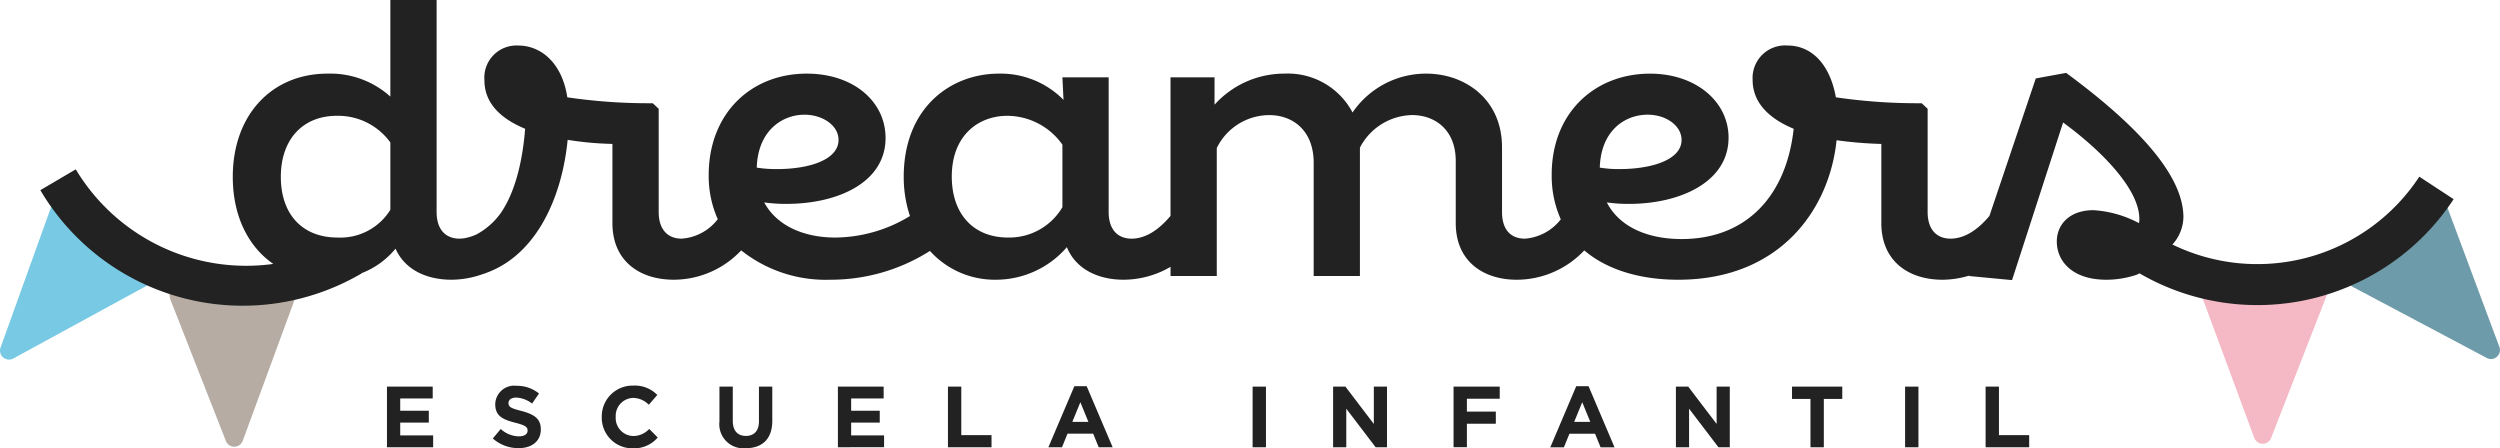 <svg xmlns="http://www.w3.org/2000/svg" xmlns:xlink="http://www.w3.org/1999/xlink" width="310.581" height="55.696" viewBox="0 0 310.581 55.696"><defs><clipPath id="clip-path"><rect id="Rect&#xE1;ngulo_40" data-name="Rect&#xE1;ngulo 40" width="310.581" height="55.696" fill="none"></rect></clipPath></defs><g id="Grupo_96" data-name="Grupo 96" transform="translate(-805 -96.245)"><g id="Grupo_67" data-name="Grupo 67" transform="translate(115 -781.755)"><g id="Grupo_66" data-name="Grupo 66" transform="translate(690 878)"><g id="Grupo_65" data-name="Grupo 65" transform="translate(0 0)"><g id="Grupo_64" data-name="Grupo 64" transform="translate(0 0)" clip-path="url(#clip-path)"><path id="Trazado_33" data-name="Trazado 33" d="M45.756,80.256l6.481-17.634a2.015,2.015,0,0,0-1.914-2.711l-11.665.127A2.016,2.016,0,0,0,36.8,62.79l6.865,17.489a1.117,1.117,0,0,0,2.088-.023" transform="translate(-15.599 -25.49)" fill="#b6aca3"></path><path id="Trazado_34" data-name="Trazado 34" d="M1.655,62.431l16.494-8.995a2.016,2.016,0,0,0,.346-3.3l-8.859-7.59a2.016,2.016,0,0,0-3.208.848L.069,61.073a1.117,1.117,0,0,0,1.586,1.359" transform="translate(0 -17.895)" fill="#77c9e4"></path><path id="Trazado_35" data-name="Trazado 35" d="M482.525,79.636l-6.519-17.62a2.016,2.016,0,0,1,1.908-2.715l11.665.1a2.016,2.016,0,0,1,1.86,2.748l-6.826,17.5a1.117,1.117,0,0,1-2.088-.018" transform="translate(-202.471 -25.231)" fill="#f5b8c5"></path><path id="Trazado_36" data-name="Trazado 36" d="M524.634,62.374l-16.6-8.8a2.015,2.015,0,0,1-.385-3.3l8.768-7.694a2.015,2.015,0,0,1,3.217.81L526.2,61a1.117,1.117,0,0,1-1.57,1.377" transform="translate(-215.696 -17.905)" fill="#6e9ba9"></path><path id="Trazado_37" data-name="Trazado 37" d="M304.272,21.949A24.077,24.077,0,0,1,273.6,30.378a5.223,5.223,0,0,0,1.365-3.368v-.028c0-5.056-5.332-11.124-14.571-17.927l-3.77.689-5.759,17.083c-1.539,1.846-3.2,2.82-4.826,2.82-1.7,0-2.85-1.1-2.85-3.31V13.515l-.735-.69a70.245,70.245,0,0,1-10.664-.735C231.054,8,228.8,5.654,225.767,5.654a4.039,4.039,0,0,0-4.32,4.275c0,2.712,1.884,4.735,5.1,6.068-.919,8.411-5.929,13.7-13.927,13.7-4.091,0-7.677-1.425-9.285-4.55a18.519,18.519,0,0,0,2.757.183c6.343,0,12.365-2.712,12.365-8.227,0-4.5-4.091-7.953-9.745-7.953-6.848,0-12.227,4.827-12.227,12.549a13.268,13.268,0,0,0,1.13,5.551,6.256,6.256,0,0,1-4.451,2.4c-1.747,0-2.85-1.1-2.85-3.31V18.294c0-5.975-4.6-9.147-9.423-9.147a11.046,11.046,0,0,0-9.147,4.827,9.082,9.082,0,0,0-8.458-4.827,11.651,11.651,0,0,0-8.687,3.861v-3.4h-5.47V26.819c-1.541,1.851-3.2,2.829-4.834,2.829-1.7,0-2.85-1.1-2.85-3.31V9.607H135.7l.138,2.8A10.95,10.95,0,0,0,127.8,9.147c-5.975,0-11.814,4.229-11.814,12.825a15.228,15.228,0,0,0,.774,4.866,18.04,18.04,0,0,1-9.283,2.673c-3.768,0-7.216-1.379-8.825-4.366a18.545,18.545,0,0,0,2.758.183c6.481,0,12.319-2.712,12.319-8.181,0-4.551-4-8-9.791-8-6.987,0-12.181,5.01-12.181,12.595a13.118,13.118,0,0,0,1.127,5.487,6.2,6.2,0,0,1-4.488,2.419c-1.7,0-2.85-1.1-2.85-3.31V13.515l-.735-.69a69.618,69.618,0,0,1-10.619-.735c-.643-4.275-3.264-6.435-6.113-6.435a3.994,3.994,0,0,0-4.183,4.321c0,2.712,1.839,4.688,5.056,6.022-.332,4.239-1.305,7.964-3.017,10.456a8.979,8.979,0,0,1-2.986,2.65,6.137,6.137,0,0,1-1.6.5,4.237,4.237,0,0,1-.543.045c-1.7,0-2.85-1.1-2.85-3.31V0H52.209V12A11.14,11.14,0,0,0,44.4,9.147c-6.894,0-11.767,5.1-11.767,12.825,0,4.863,1.916,8.665,5.032,10.816A24.687,24.687,0,0,1,13.126,21.036l-4.4,2.588A29.19,29.19,0,0,0,48.647,33.961l-.013-.024a10.162,10.162,0,0,0,4.219-3.048c1.149,2.62,3.861,3.861,6.941,3.861a11.57,11.57,0,0,0,3.739-.645c.2-.059.387-.126.577-.195.049-.02.1-.037.148-.058,6.119-2.293,9.271-9.31,9.977-16.478a40.463,40.463,0,0,0,5.562.506v9.837c0,4.734,3.4,7.033,7.63,7.033a11.526,11.526,0,0,0,8.366-3.645,16.861,16.861,0,0,0,11.083,3.645,22.967,22.967,0,0,0,12.368-3.576,10.828,10.828,0,0,0,8.185,3.576,11.636,11.636,0,0,0,8.825-4.045c1.1,2.712,3.861,4.045,7.033,4.045a11.619,11.619,0,0,0,5.845-1.6V34.29h5.745v-15.9A7.286,7.286,0,0,1,161.4,14.3c2.9,0,5.515,1.884,5.515,5.929V34.29h5.745V18.341a7.464,7.464,0,0,1,6.481-4.045c2.85,0,5.424,1.838,5.424,5.7v7.723c0,4.734,3.4,7.033,7.584,7.033a11.55,11.55,0,0,0,8.384-3.645c2.884,2.461,7.047,3.645,11.669,3.645,12.687,0,18.8-8.779,19.673-17.33a50.528,50.528,0,0,0,5.562.46v9.837c0,4.734,3.4,7.033,7.584,7.033a11.5,11.5,0,0,0,3.341-.517l-.019.057,5.332.506,6.343-19.581c5.148,3.768,9.469,8.457,9.469,11.951a1.9,1.9,0,0,1-.046.552,13.764,13.764,0,0,0-5.654-1.609c-2.942,0-4.551,1.747-4.551,3.907,0,2.344,1.839,4.735,6.16,4.735a11.905,11.905,0,0,0,3.724-.609c.137-.045.255-.129.387-.186a29.167,29.167,0,0,0,39.027-9.214ZM52.209,26.063a7.3,7.3,0,0,1-6.573,3.447c-4.32,0-7.033-2.85-7.033-7.538s2.758-7.584,6.941-7.584a8,8,0,0,1,6.665,3.31ZM103.658,14.25c2.252,0,4.229,1.333,4.229,3.126,0,2.528-3.769,3.63-7.63,3.63a15.239,15.239,0,0,1-2.529-.183c.138-4.6,3.172-6.573,5.93-6.573M135.7,25.741a7.67,7.67,0,0,1-6.757,3.769c-4.276,0-6.987-2.9-6.987-7.584,0-5.056,3.263-7.538,6.895-7.538a8.423,8.423,0,0,1,6.849,3.585Zm72.69-11.492c2.39,0,4.229,1.425,4.229,3.126,0,2.528-3.815,3.63-7.722,3.63a14.14,14.14,0,0,1-2.437-.183c.138-4.643,3.171-6.573,5.93-6.573" transform="translate(-3.714 0)" fill="#222"></path><path id="Trazado_38" data-name="Trazado 38" d="M83.673,83.6h5.683v1.475H85.32V86.6h3.552v1.474H85.32v1.583h4.09v1.474H83.673Z" transform="translate(-35.6 -35.57)" fill="#222"></path><path id="Trazado_39" data-name="Trazado 39" d="M106.569,89.959l.98-1.173a3.458,3.458,0,0,0,2.249.914c.678,0,1.087-.269,1.087-.71v-.021c0-.42-.258-.635-1.518-.958-1.518-.388-2.5-.808-2.5-2.3v-.022a2.357,2.357,0,0,1,2.637-2.271,4.363,4.363,0,0,1,2.8.958l-.861,1.249a3.539,3.539,0,0,0-1.959-.743c-.635,0-.969.291-.969.657v.021c0,.5.323.657,1.625.99,1.529.4,2.389.947,2.389,2.26v.021c0,1.5-1.141,2.335-2.766,2.335a4.792,4.792,0,0,1-3.2-1.205" transform="translate(-45.342 -35.491)" fill="#222"></path><path id="Trazado_40" data-name="Trazado 40" d="M130.122,87.3v-.021a3.829,3.829,0,0,1,3.929-3.9,3.886,3.886,0,0,1,2.97,1.162l-1.055,1.217a2.776,2.776,0,0,0-1.927-.85,2.232,2.232,0,0,0-2.184,2.346v.021a2.238,2.238,0,0,0,2.184,2.368,2.72,2.72,0,0,0,1.98-.882l1.055,1.065a3.85,3.85,0,0,1-3.088,1.346,3.8,3.8,0,0,1-3.864-3.875" transform="translate(-55.363 -35.475)" fill="#222"></path><path id="Trazado_41" data-name="Trazado 41" d="M155.567,87.907V83.6h1.658v4.262c0,1.227.613,1.862,1.625,1.862s1.625-.614,1.625-1.808V83.6h1.657v4.252c0,2.281-1.28,3.4-3.3,3.4a2.99,2.99,0,0,1-3.261-3.347" transform="translate(-66.189 -35.57)" fill="#222"></path><path id="Trazado_42" data-name="Trazado 42" d="M181.18,83.6h5.683v1.475h-4.036V86.6h3.552v1.474h-3.552v1.583h4.09v1.474H181.18Z" transform="translate(-77.086 -35.57)" fill="#222"></path><path id="Trazado_43" data-name="Trazado 43" d="M204.976,83.6h1.658v6.027h3.756v1.507h-5.414Z" transform="translate(-87.211 -35.57)" fill="#222"></path><path id="Trazado_44" data-name="Trazado 44" d="M229.922,83.508h1.528l3.229,7.588h-1.733l-.688-1.69h-3.186l-.689,1.69h-1.69Zm1.744,4.434-1-2.443-1,2.443Z" transform="translate(-96.451 -35.53)" fill="#222"></path><rect id="Rect&#xE1;ngulo_38" data-name="Rect&#xE1;ngulo 38" width="1.658" height="7.534" transform="translate(155.615 48.031)" fill="#222"></rect><path id="Trazado_45" data-name="Trazado 45" d="M288.261,83.6h1.528l3.531,4.639V83.6h1.636v7.534h-1.41l-3.648-4.79v4.79h-1.637Z" transform="translate(-122.646 -35.57)" fill="#222"></path><path id="Trazado_46" data-name="Trazado 46" d="M314.306,83.6h5.736v1.507h-4.079v1.6h3.594v1.506h-3.594v2.917h-1.658Z" transform="translate(-133.727 -35.57)" fill="#222"></path><path id="Trazado_47" data-name="Trazado 47" d="M338.445,83.508h1.529L343.2,91.1h-1.732l-.688-1.69H337.6l-.688,1.69h-1.69Zm1.744,4.434-1-2.443-1,2.443Z" transform="translate(-142.624 -35.53)" fill="#222"></path><path id="Trazado_48" data-name="Trazado 48" d="M362.386,83.6h1.528l3.53,4.639V83.6h1.636v7.534H367.67l-3.649-4.79v4.79h-1.635Z" transform="translate(-154.184 -35.57)" fill="#222"></path><path id="Trazado_49" data-name="Trazado 49" d="M389.785,85.13h-2.293V83.6h6.243V85.13h-2.292v6.006h-1.658Z" transform="translate(-164.865 -35.57)" fill="#222"></path><rect id="Rect&#xE1;ngulo_39" data-name="Rect&#xE1;ngulo 39" width="1.658" height="7.534" transform="translate(236.674 48.031)" fill="#222"></rect><path id="Trazado_50" data-name="Trazado 50" d="M429.351,83.6h1.658v6.027h3.756v1.507h-5.413Z" transform="translate(-182.675 -35.57)" fill="#222"></path></g></g></g></g></g></svg>